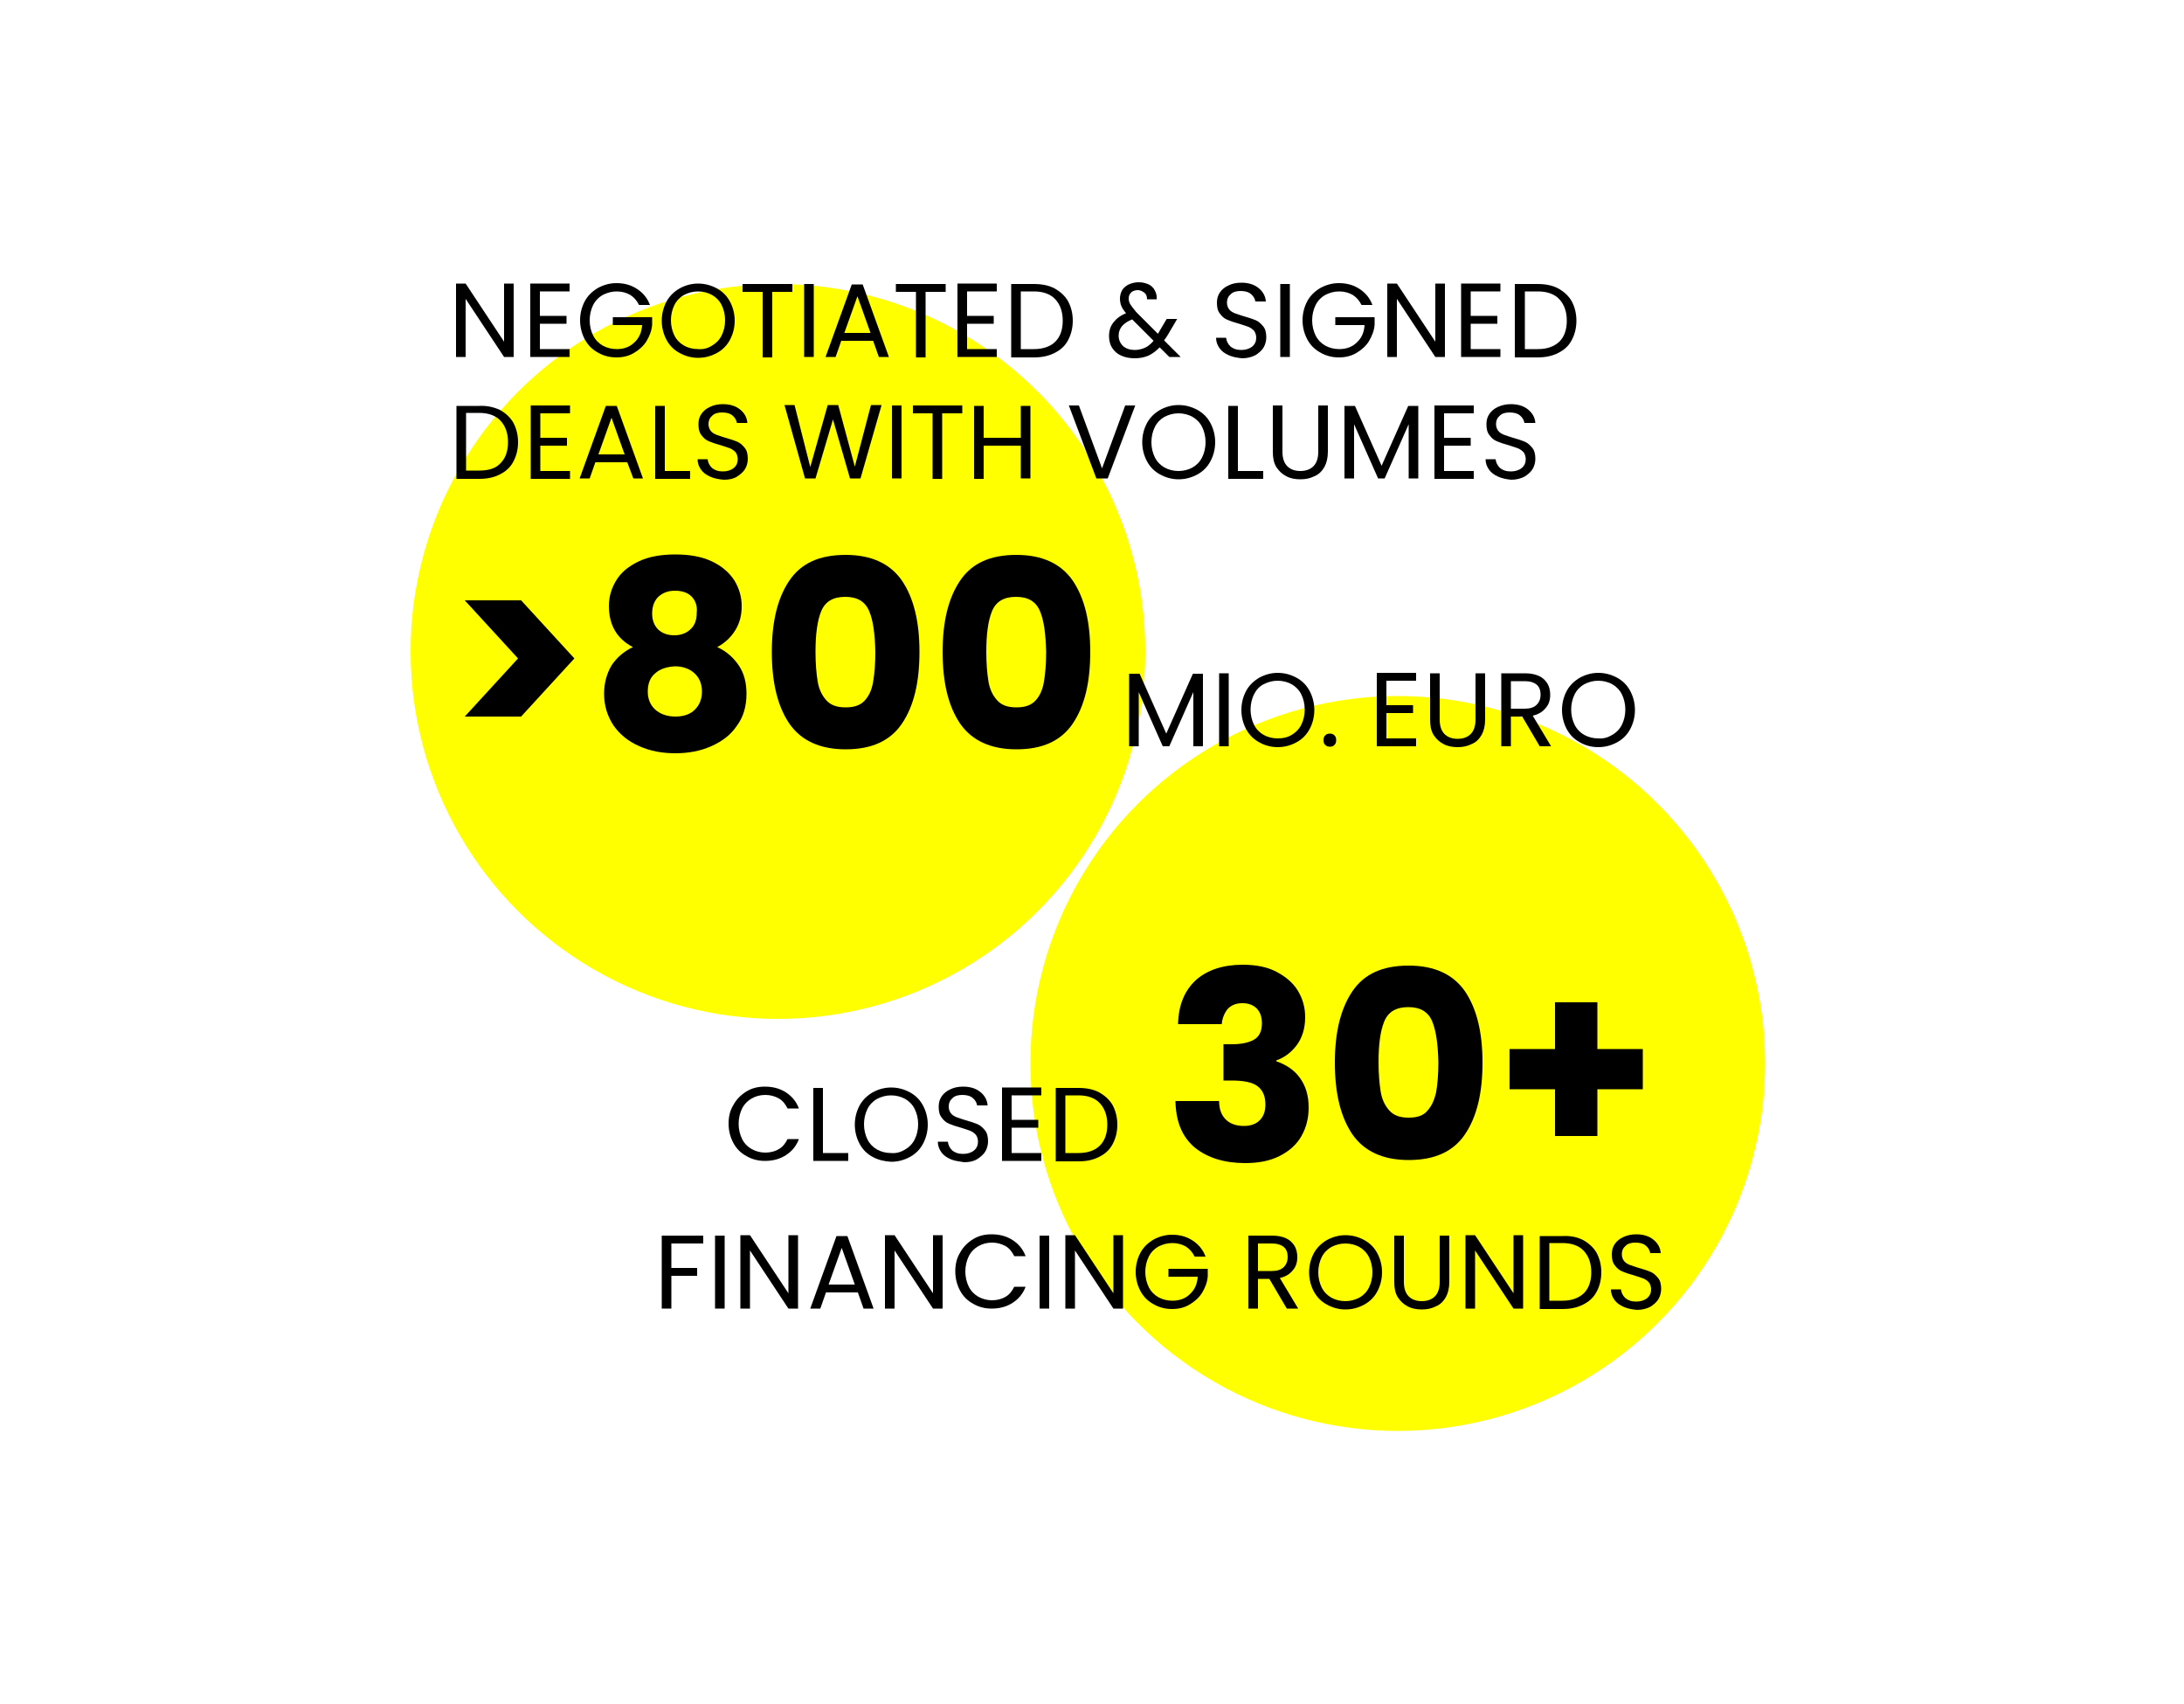 <?xml version="1.0" encoding="utf-8"?>
<!-- Generator: Adobe Illustrator 24.1.0, SVG Export Plug-In . SVG Version: 6.00 Build 0)  -->
<svg version="1.1" id="kreise_und_kacheln" xmlns="http://www.w3.org/2000/svg" xmlns:xlink="http://www.w3.org/1999/xlink" x="0px"
	 y="0px" width="500px" height="390px" viewBox="0 0 500 390" style="enable-background:new 0 0 500 390;" xml:space="preserve">
<style type="text/css">
	.st0{fill:#FFFFFF;}
	.st1{fill:#FFFF00;}
	.st2{enable-background:new    ;}
</style>
<rect class="st0" width="500" height="390"/>
<ellipse class="st1" cx="178.1" cy="149.1" rx="84.1" ry="84.1"/>
<circle class="st1" cx="320" cy="243.4" r="84.1"/>
<g class="st2">
	<path d="M117.6,81.7h-2.2l-8.8-13.3v13.3h-2.2V64.9h2.2l8.8,13.3V64.9h2.2V81.7z"/>
</g>
<g class="st2">
	<path d="M123.6,66.7v5.6h6.1v1.8h-6.1v5.8h6.8v1.8h-9V64.9h9v1.8L123.6,66.7L123.6,66.7z"/>
</g>
<g class="st2">
	<path d="M146.3,69.8c-0.5-1-1.1-1.7-2-2.3c-0.9-0.5-1.9-0.8-3.1-0.8S139,67,138,67.5c-0.9,0.5-1.7,1.3-2.2,2.3S135,72,135,73.3
		s0.3,2.5,0.8,3.5s1.3,1.8,2.2,2.3s2,0.8,3.2,0.8c1.6,0,3-0.5,4-1.5c1.1-1,1.7-2.3,1.8-4h-6.7v-1.8h9v1.7c-0.1,1.4-0.6,2.6-1.3,3.8
		c-0.7,1.1-1.7,2-2.9,2.7c-1.2,0.7-2.5,1-4,1c-1.6,0-3-0.4-4.2-1.1c-1.3-0.7-2.3-1.7-3-3s-1.1-2.8-1.1-4.4s0.4-3.1,1.1-4.4
		c0.7-1.3,1.8-2.3,3-3c1.3-0.7,2.7-1.1,4.2-1.1c1.8,0,3.3,0.4,4.7,1.3s2.4,2.1,3,3.7H146.3z"/>
</g>
<g class="st2">
	<path d="M155.6,80.8c-1.3-0.7-2.3-1.7-3-3s-1.1-2.8-1.1-4.4s0.4-3.1,1.1-4.4c0.7-1.3,1.8-2.3,3-3c1.3-0.7,2.7-1.1,4.2-1.1
		c1.6,0,3,0.4,4.3,1.1c1.3,0.7,2.3,1.7,3,3s1.1,2.8,1.1,4.4c0,1.6-0.4,3.1-1.1,4.4c-0.7,1.3-1.7,2.3-3,3s-2.7,1.1-4.3,1.1
		C158.3,81.9,156.9,81.5,155.6,80.8z M163,79.1c0.9-0.5,1.7-1.3,2.2-2.3s0.8-2.2,0.8-3.5s-0.3-2.5-0.8-3.5s-1.3-1.8-2.2-2.3
		c-0.9-0.5-2-0.8-3.2-0.8s-2.2,0.3-3.2,0.8c-0.9,0.5-1.7,1.3-2.2,2.3s-0.8,2.2-0.8,3.5s0.3,2.5,0.8,3.5s1.3,1.8,2.2,2.3
		s2,0.8,3.2,0.8C161,80,162.1,79.7,163,79.1z"/>
</g>
<g class="st2">
	<path d="M181.4,65v1.8h-4.6v15h-2.2v-15H170V65H181.4z"/>
</g>
<g class="st2">
	<path d="M186.3,65v16.7h-2.2V65H186.3z"/>
</g>
<g class="st2">
	<path d="M199.9,78h-7.3l-1.3,3.7H189l6-16.6h2.5l6,16.6h-2.3L199.9,78z M199.3,76.2l-3-8.4l-3,8.4H199.3z"/>
</g>
<g class="st2">
	<path d="M216.5,65v1.8h-4.6v15h-2.2v-15h-4.6V65H216.5z"/>
</g>
<g class="st2">
	<path d="M221.4,66.7v5.6h6.1v1.8h-6.1v5.8h6.8v1.8h-9V64.9h9v1.8L221.4,66.7L221.4,66.7z"/>
</g>
<g class="st2">
	<path d="M241.4,66c1.3,0.7,2.4,1.7,3.1,2.9c0.7,1.3,1.1,2.8,1.1,4.5s-0.4,3.2-1.1,4.5s-1.7,2.2-3.1,2.9s-2.9,1-4.7,1h-5.2V65h5.2
		C238.5,65,240.1,65.3,241.4,66z M241.6,78.2c1.1-1.1,1.7-2.7,1.7-4.8s-0.6-3.7-1.7-4.9s-2.8-1.8-4.9-1.8h-3v13.2h3
		C238.8,79.9,240.5,79.3,241.6,78.2z"/>
</g>
<g class="st2">
	<path d="M267.7,81.7l-2.2-2.2c-0.8,0.8-1.7,1.5-2.6,1.9s-2,0.6-3.1,0.6c-1.2,0-2.2-0.2-3.1-0.6c-0.9-0.4-1.6-1-2.1-1.8
		s-0.7-1.7-0.7-2.7c0-1.2,0.3-2.2,1-3.1c0.7-0.9,1.6-1.6,2.9-2.1c-0.5-0.6-0.9-1.2-1.1-1.7s-0.3-1.1-0.3-1.7c0-0.7,0.2-1.3,0.5-1.9
		c0.4-0.6,0.9-1,1.5-1.3c0.7-0.3,1.4-0.5,2.3-0.5s1.6,0.2,2.3,0.5c0.6,0.3,1.1,0.8,1.4,1.4c0.3,0.6,0.5,1.3,0.4,2h-2.2
		c0-0.7-0.2-1.2-0.6-1.5s-0.9-0.6-1.5-0.6s-1.2,0.2-1.5,0.5c-0.4,0.4-0.6,0.8-0.6,1.4c0,0.5,0.1,0.9,0.4,1.4c0.3,0.4,0.7,1,1.3,1.7
		l5,5l0.4-0.7l1.6-2.7h2.4l-2,3.4c-0.3,0.5-0.6,1-1,1.5l3.8,3.8L267.7,81.7L267.7,81.7z M262.1,79.6c0.7-0.3,1.4-0.9,2-1.6l-4.9-4.9
		c-2,0.8-3.1,2-3.1,3.7c0,0.9,0.3,1.7,1,2.4c0.7,0.6,1.6,0.9,2.7,0.9C260.6,80.1,261.4,79.9,262.1,79.6z"/>
</g>
<g class="st2">
	<path d="M281.3,81.3c-0.9-0.4-1.6-0.9-2.1-1.6c-0.5-0.7-0.8-1.5-0.8-2.4h2.3c0.1,0.8,0.4,1.4,1,2c0.6,0.5,1.4,0.8,2.5,0.8
		c1,0,1.9-0.3,2.5-0.8s0.9-1.2,0.9-2c0-0.6-0.2-1.2-0.5-1.6c-0.4-0.4-0.8-0.7-1.3-0.9s-1.2-0.4-2.1-0.7c-1.1-0.3-2-0.6-2.7-0.9
		c-0.7-0.3-1.2-0.7-1.7-1.4c-0.5-0.6-0.7-1.4-0.7-2.5c0-0.9,0.2-1.7,0.7-2.4s1.1-1.2,2-1.6c0.8-0.4,1.8-0.6,2.9-0.6
		c1.6,0,2.9,0.4,3.9,1.2s1.6,1.8,1.7,3.1h-2.4c-0.1-0.6-0.4-1.2-1-1.7s-1.4-0.7-2.4-0.7c-0.9,0-1.7,0.2-2.2,0.7
		c-0.6,0.5-0.9,1.1-0.9,2c0,0.6,0.2,1.1,0.5,1.5s0.8,0.7,1.3,0.9s1.2,0.4,2.1,0.7c1.1,0.3,2,0.6,2.7,0.9s1.2,0.8,1.7,1.4
		c0.5,0.6,0.7,1.5,0.7,2.5c0,0.8-0.2,1.6-0.6,2.3s-1.1,1.3-1.9,1.8c-0.8,0.4-1.8,0.7-3,0.7C283.2,81.9,282.2,81.7,281.3,81.3z"/>
</g>
<g class="st2">
	<path d="M295.3,65v16.7h-2.2V65H295.3z"/>
</g>
<g class="st2">
	<path d="M311.7,69.8c-0.5-1-1.1-1.7-2-2.3c-0.9-0.5-1.9-0.8-3.1-0.8s-2.2,0.3-3.2,0.8c-0.9,0.5-1.7,1.3-2.2,2.3s-0.8,2.2-0.8,3.5
		s0.3,2.5,0.8,3.5s1.3,1.8,2.2,2.3c0.9,0.5,2,0.8,3.2,0.8c1.6,0,3-0.5,4-1.5c1.1-1,1.7-2.3,1.8-4h-6.7v-1.8h9v1.7
		c-0.1,1.4-0.6,2.6-1.3,3.8c-0.7,1.1-1.7,2-2.9,2.7s-2.5,1-4,1c-1.6,0-3-0.4-4.2-1.1c-1.3-0.7-2.3-1.7-3-3s-1.1-2.8-1.1-4.4
		s0.4-3.1,1.1-4.4c0.7-1.3,1.8-2.3,3-3c1.3-0.7,2.7-1.1,4.2-1.1c1.8,0,3.3,0.4,4.7,1.3s2.4,2.1,3,3.7H311.7z"/>
</g>
<g class="st2">
	<path d="M330.8,81.7h-2.2l-8.8-13.3v13.3h-2.2V64.9h2.2l8.8,13.3V64.9h2.2V81.7z"/>
</g>
<g class="st2">
	<path d="M336.7,66.7v5.6h6.1v1.8h-6.1v5.8h6.8v1.8h-9V64.9h9v1.8L336.7,66.7L336.7,66.7z"/>
</g>
<g class="st2">
	<path d="M356.7,66c1.3,0.7,2.4,1.7,3.1,2.9c0.7,1.3,1.1,2.8,1.1,4.5s-0.4,3.2-1.1,4.5s-1.7,2.2-3.1,2.9s-2.9,1-4.7,1h-5.2V65h5.2
		C353.8,65,355.4,65.3,356.7,66z M357,78.2c1.1-1.1,1.7-2.7,1.7-4.8s-0.6-3.7-1.7-4.9s-2.8-1.8-4.9-1.8h-3v13.2h3
		C354.2,79.9,355.8,79.3,357,78.2z"/>
</g>
<g class="st2">
	<path d="M114.4,93.8c1.3,0.7,2.4,1.7,3.1,2.9c0.7,1.3,1.1,2.8,1.1,4.5s-0.4,3.2-1.1,4.5s-1.7,2.2-3.1,2.9s-2.9,1-4.7,1h-5.2V92.9
		h5.2C111.5,92.8,113.1,93.2,114.4,93.8z M114.6,106c1.1-1.1,1.7-2.7,1.7-4.8s-0.6-3.7-1.7-4.9s-2.8-1.8-4.9-1.8h-3v13.2h3
		C111.9,107.7,113.5,107.2,114.6,106z"/>
</g>
<g class="st2">
	<path d="M123.7,94.6v5.6h6.1v1.8h-6.1v5.8h6.8v1.8h-9V92.8h9v1.8L123.7,94.6L123.7,94.6z"/>
</g>
<g class="st2">
	<path d="M143.6,105.8h-7.3l-1.3,3.7h-2.3l6-16.6h2.5l6,16.6H145L143.6,105.8z M143,104l-3-8.4l-3,8.4H143z"/>
</g>
<g class="st2">
	<path d="M152.1,107.8h5.9v1.8h-8V92.9h2.2v14.9H152.1z"/>
</g>
<g class="st2">
	<path d="M162.6,109.1c-0.9-0.4-1.6-0.9-2.1-1.6c-0.5-0.7-0.8-1.5-0.8-2.4h2.3c0.1,0.8,0.4,1.4,1,2c0.6,0.5,1.4,0.8,2.5,0.8
		c1,0,1.9-0.3,2.5-0.8s0.9-1.2,0.9-2c0-0.6-0.2-1.2-0.5-1.6c-0.4-0.4-0.8-0.7-1.3-0.9s-1.2-0.4-2.1-0.7c-1.1-0.3-2-0.6-2.7-0.9
		c-0.7-0.3-1.2-0.7-1.7-1.4c-0.5-0.6-0.7-1.4-0.7-2.5c0-0.9,0.2-1.7,0.7-2.4s1.1-1.2,2-1.6c0.8-0.4,1.8-0.6,2.9-0.6
		c1.6,0,2.9,0.4,3.9,1.2s1.6,1.8,1.7,3.1h-2.4c-0.1-0.6-0.4-1.2-1-1.7s-1.4-0.7-2.4-0.7c-0.9,0-1.7,0.2-2.2,0.7
		c-0.6,0.5-0.9,1.1-0.9,2c0,0.6,0.2,1.1,0.5,1.5s0.8,0.7,1.3,0.9s1.2,0.4,2.1,0.7c1.1,0.3,2,0.6,2.7,0.9s1.2,0.8,1.7,1.4
		c0.5,0.6,0.7,1.5,0.7,2.5c0,0.8-0.2,1.6-0.6,2.3s-1.1,1.3-1.9,1.8s-1.8,0.7-3,0.7C164.5,109.7,163.5,109.5,162.6,109.1z"/>
</g>
<g class="st2">
	<path d="M201.8,92.8l-4.8,16.7h-2.4L190.7,96l-4,13.5h-2.4l-4.7-16.8h2.3l3.6,14.2l4-14.2h2.4l3.8,14.1l3.7-14.1h2.4V92.8z"/>
	<path d="M206.4,92.8v16.7h-2.2V92.8H206.4z"/>
</g>
<g class="st2">
	<path d="M220.3,92.8v1.8h-4.6v15h-2.2v-15H209v-1.8H220.3z"/>
	<path d="M235.9,92.8v16.7h-2.2V102h-8.5v7.6H223V92.9h2.2v7.3h8.5v-7.3h2.2L235.9,92.8L235.9,92.8z"/>
</g>
<g class="st2">
	<path d="M259.9,92.8l-6.3,16.7H251l-6.3-16.7h2.3l5.3,14.4l5.3-14.4H259.9z"/>
</g>
<g class="st2">
	<path d="M265.6,108.6c-1.3-0.7-2.3-1.7-3-3s-1.1-2.8-1.1-4.4s0.4-3.1,1.1-4.4c0.7-1.3,1.8-2.3,3-3c1.3-0.7,2.7-1.1,4.2-1.1
		c1.6,0,3,0.4,4.3,1.1c1.3,0.7,2.3,1.7,3,3s1.1,2.8,1.1,4.4c0,1.6-0.4,3.1-1.1,4.4c-0.7,1.3-1.7,2.3-3,3s-2.7,1.1-4.3,1.1
		C268.3,109.7,266.9,109.3,265.6,108.6z M273,107c0.9-0.5,1.7-1.3,2.2-2.3s0.8-2.2,0.8-3.5s-0.3-2.5-0.8-3.5s-1.3-1.8-2.2-2.3
		c-0.9-0.5-2-0.8-3.2-0.8s-2.2,0.3-3.2,0.8c-0.9,0.5-1.7,1.3-2.2,2.3s-0.8,2.2-0.8,3.5s0.3,2.5,0.8,3.5s1.3,1.8,2.2,2.3
		c0.9,0.5,2,0.8,3.2,0.8S272.1,107.5,273,107z"/>
	<path d="M283.3,107.8h5.9v1.8h-8V92.9h2.2v14.9H283.3z"/>
</g>
<g class="st2">
	<path d="M293.6,92.8v10.6c0,1.5,0.4,2.6,1.1,3.3s1.7,1.1,3,1.1s2.3-0.4,3-1.1c0.7-0.7,1.1-1.8,1.1-3.3V92.8h2.2v10.6
		c0,1.4-0.3,2.6-0.8,3.5c-0.6,1-1.3,1.7-2.3,2.1c-1,0.5-2,0.7-3.2,0.7s-2.3-0.2-3.2-0.7c-1-0.5-1.7-1.2-2.3-2.1
		c-0.6-1-0.8-2.1-0.8-3.5V92.8H293.6z"/>
</g>
<g class="st2">
	<path d="M324.7,92.9v16.6h-2.2V97.1l-5.5,12.4h-1.5L310,97.1v12.4h-2.2V92.9h2.4l6.1,13.7l6.1-13.7H324.7z"/>
</g>
<g class="st2">
	<path d="M330.6,94.6v5.6h6.1v1.8h-6.1v5.8h6.8v1.8h-9V92.8h9v1.8L330.6,94.6L330.6,94.6z"/>
</g>
<g class="st2">
	<path d="M343,109.1c-0.9-0.4-1.6-0.9-2.1-1.6c-0.5-0.7-0.8-1.5-0.8-2.4h2.3c0.1,0.8,0.4,1.4,1,2c0.6,0.5,1.4,0.8,2.5,0.8
		c1,0,1.9-0.3,2.5-0.8s0.9-1.2,0.9-2c0-0.6-0.2-1.2-0.5-1.6c-0.4-0.4-0.8-0.7-1.3-0.9s-1.2-0.4-2.1-0.7c-1.1-0.3-2-0.6-2.7-0.9
		s-1.2-0.7-1.7-1.4c-0.5-0.6-0.7-1.4-0.7-2.5c0-0.9,0.2-1.7,0.7-2.4s1.1-1.2,2-1.6s1.8-0.6,2.9-0.6c1.6,0,2.9,0.4,3.9,1.2
		s1.6,1.8,1.7,3.1H349c-0.1-0.6-0.4-1.2-1-1.7s-1.4-0.7-2.4-0.7c-0.9,0-1.7,0.2-2.2,0.7c-0.6,0.5-0.9,1.1-0.9,2
		c0,0.6,0.2,1.1,0.5,1.5s0.8,0.7,1.3,0.9s1.2,0.4,2.1,0.7c1.1,0.3,2,0.6,2.7,0.9s1.2,0.8,1.7,1.4c0.5,0.6,0.7,1.5,0.7,2.5
		c0,0.8-0.2,1.6-0.6,2.3s-1.1,1.3-1.9,1.8c-0.8,0.4-1.8,0.7-3,0.7C344.9,109.7,343.9,109.5,343,109.1z"/>
</g>
<g class="st2">
	<path d="M106.4,137.4h12.9l12.2,13.3L119.3,164h-12.9l12.2-13.3L106.4,137.4z"/>
	<path d="M139.4,138.7c0-2.2,0.6-4.1,1.7-5.9c1.1-1.8,2.8-3.2,5.1-4.3c2.3-1.1,5.1-1.6,8.4-1.6s6.1,0.5,8.4,1.6s3.9,2.5,5.1,4.3
		c1.1,1.8,1.7,3.8,1.7,5.9c0,2.2-0.5,4-1.5,5.6s-2.4,2.9-4.1,3.8c2.2,1,3.8,2.5,5,4.3s1.7,4,1.7,6.4c0,2.8-0.7,5.3-2.2,7.3
		c-1.4,2.1-3.4,3.6-5.9,4.7s-5.2,1.6-8.2,1.6s-5.7-0.5-8.2-1.6s-4.4-2.6-5.9-4.7c-1.4-2.1-2.2-4.5-2.2-7.3c0-2.5,0.6-4.6,1.7-6.5
		c1.2-1.8,2.8-3.2,4.9-4.2C141.2,146.2,139.4,143,139.4,138.7z M150,154.1c-1.2,1-1.7,2.4-1.7,4.2c0,1.7,0.6,3.1,1.7,4.1
		s2.7,1.6,4.6,1.6s3.4-0.5,4.5-1.6s1.6-2.5,1.6-4.1c0-1.8-0.6-3.2-1.7-4.2s-2.6-1.6-4.5-1.6C152.7,152.6,151.1,153.1,150,154.1z
		 M158.3,136.5c-0.9-0.9-2.2-1.3-3.8-1.3s-2.8,0.5-3.8,1.4c-0.9,0.9-1.4,2.2-1.4,3.8s0.5,2.8,1.4,3.7c1,0.9,2.2,1.3,3.7,1.3
		s2.8-0.5,3.7-1.4c1-0.9,1.4-2.2,1.4-3.7C159.7,138.7,159.2,137.4,158.3,136.5z"/>
	<path d="M180.7,132.9c2.7-4,6.9-5.9,12.9-5.9c5.9,0,10.2,2,12.9,5.9c2.7,4,4,9.4,4,16.3c0,7-1.3,12.4-4,16.4s-7,5.9-12.9,5.9
		s-10.2-2-12.9-5.9c-2.7-4-4-9.4-4-16.4C176.7,142.3,178,136.9,180.7,132.9z M199,139.9c-0.9-2.2-2.7-3.3-5.5-3.3s-4.6,1.1-5.5,3.3
		s-1.3,5.3-1.3,9.3c0,2.7,0.2,5,0.5,6.8s1,3.2,2,4.3c1,1.1,2.4,1.6,4.4,1.6s3.4-0.5,4.4-1.6s1.6-2.5,1.9-4.3s0.5-4,0.5-6.8
		C200.3,145.1,199.9,142,199,139.9z"/>
	<path d="M219.8,132.9c2.7-4,6.9-5.9,12.9-5.9c5.9,0,10.2,2,12.9,5.9c2.7,4,4,9.4,4,16.3c0,7-1.3,12.4-4,16.4s-7,5.9-12.9,5.9
		s-10.2-2-12.9-5.9c-2.7-4-4-9.4-4-16.4C215.8,142.3,217.1,136.9,219.8,132.9z M238.1,139.9c-0.9-2.2-2.7-3.3-5.5-3.3
		s-4.6,1.1-5.5,3.3s-1.3,5.3-1.3,9.3c0,2.7,0.2,5,0.5,6.8s1,3.2,2,4.3c1,1.1,2.4,1.6,4.4,1.6s3.4-0.5,4.4-1.6s1.6-2.5,1.9-4.3
		s0.5-4,0.5-6.8C239.4,145.1,239,142,238.1,139.9z"/>
</g>
<g class="st2">
	<path d="M275.4,154.2v16.6h-2.2v-12.4l-5.5,12.4h-1.5l-5.5-12.4v12.4h-2.2v-16.6h2.4l6.1,13.7l6.1-13.7H275.4z"/>
	<path d="M281.3,154.1v16.7h-2.2v-16.7H281.3z"/>
</g>
<g class="st2">
	<path d="M288.3,169.9c-1.3-0.7-2.3-1.7-3-3s-1.1-2.8-1.1-4.4s0.4-3.1,1.1-4.4s1.8-2.3,3-3c1.3-0.7,2.7-1.1,4.2-1.1
		c1.6,0,3,0.4,4.3,1.1s2.3,1.7,3,3s1.1,2.8,1.1,4.4s-0.4,3.1-1.1,4.4s-1.7,2.3-3,3s-2.7,1.1-4.3,1.1
		C291,171,289.5,170.6,288.3,169.9z M295.7,168.2c0.9-0.5,1.7-1.3,2.2-2.3s0.8-2.2,0.8-3.5s-0.3-2.5-0.8-3.5s-1.3-1.8-2.2-2.3
		s-2-0.8-3.2-0.8s-2.2,0.3-3.2,0.8s-1.7,1.3-2.2,2.3s-0.8,2.2-0.8,3.5s0.3,2.5,0.8,3.5s1.3,1.8,2.2,2.3c0.9,0.5,2,0.8,3.2,0.8
		S294.7,168.8,295.7,168.2z"/>
</g>
<g class="st2">
	<path d="M303.4,170.5c-0.3-0.3-0.4-0.6-0.4-1.1s0.1-0.8,0.4-1.1c0.3-0.3,0.6-0.4,1.1-0.4c0.4,0,0.7,0.1,1,0.4s0.4,0.6,0.4,1.1
		s-0.1,0.8-0.4,1.1s-0.6,0.4-1,0.4S303.7,170.8,303.4,170.5z"/>
</g>
<g class="st2">
	<path d="M317.4,155.8v5.6h6.1v1.8h-6.1v5.8h6.8v1.8h-9V154h9v1.8H317.4z"/>
</g>
<g class="st2">
	<path d="M329.6,154.1v10.6c0,1.5,0.4,2.6,1.1,3.3c0.7,0.7,1.7,1.1,3,1.1s2.3-0.4,3-1.1s1.1-1.8,1.1-3.3v-10.6h2.2v10.6
		c0,1.4-0.3,2.6-0.8,3.5c-0.6,1-1.3,1.7-2.3,2.1c-1,0.5-2,0.7-3.2,0.7s-2.3-0.2-3.2-0.7c-1-0.5-1.7-1.2-2.3-2.1
		c-0.6-1-0.8-2.1-0.8-3.5v-10.6H329.6z"/>
</g>
<g class="st2">
	<path d="M352.5,170.8l-4-6.8h-2.6v6.8h-2.2v-16.7h5.4c1.3,0,2.3,0.2,3.2,0.6s1.5,1,2,1.8c0.4,0.7,0.6,1.6,0.6,2.5
		c0,1.2-0.3,2.2-1,3c-0.7,0.9-1.7,1.5-3,1.8l4.2,7L352.5,170.8L352.5,170.8z M345.9,162.2h3.2c1.2,0,2.1-0.3,2.7-0.9
		s0.9-1.4,0.9-2.3c0-1-0.3-1.8-0.9-2.3s-1.5-0.8-2.7-0.8h-3.2V162.2z"/>
</g>
<g class="st2">
	<path d="M361.7,169.9c-1.3-0.7-2.3-1.7-3-3s-1.1-2.8-1.1-4.4s0.4-3.1,1.1-4.4s1.8-2.3,3-3c1.3-0.7,2.7-1.1,4.2-1.1
		c1.6,0,3,0.4,4.3,1.1s2.3,1.7,3,3s1.1,2.8,1.1,4.4s-0.4,3.1-1.1,4.4c-0.7,1.3-1.7,2.3-3,3s-2.7,1.1-4.3,1.1
		C364.3,171,362.9,170.6,361.7,169.9z M369.1,168.2c0.9-0.5,1.7-1.3,2.2-2.3s0.8-2.2,0.8-3.5s-0.3-2.5-0.8-3.5s-1.3-1.8-2.2-2.3
		s-2-0.8-3.2-0.8s-2.2,0.3-3.2,0.8c-0.9,0.5-1.7,1.3-2.2,2.3s-0.8,2.2-0.8,3.5s0.3,2.5,0.8,3.5s1.3,1.8,2.2,2.3s2,0.8,3.2,0.8
		C367.1,169.1,368.1,168.8,369.1,168.2z"/>
</g>
<g class="st2">
	<path d="M167.9,252.9c0.7-1.3,1.7-2.3,3-3.1s2.7-1.1,4.2-1.1c1.8,0,3.4,0.4,4.8,1.3s2.4,2.1,3,3.7h-2.6c-0.5-1-1.1-1.8-2-2.3
		s-1.9-0.8-3.1-0.8s-2.2,0.3-3.1,0.8s-1.7,1.3-2.2,2.3s-0.8,2.2-0.8,3.5s0.3,2.5,0.8,3.5s1.3,1.8,2.2,2.3c0.9,0.5,2,0.8,3.1,0.8
		c1.2,0,2.3-0.3,3.1-0.8c0.9-0.5,1.5-1.3,2-2.3h2.6c-0.6,1.6-1.6,2.8-3,3.7c-1.4,0.9-3,1.3-4.8,1.3c-1.6,0-3-0.4-4.2-1.1
		c-1.3-0.7-2.3-1.7-3-3s-1.1-2.8-1.1-4.4S167.1,254.2,167.9,252.9z"/>
</g>
<g class="st2">
	<path d="M188.3,263.9h5.9v1.8h-8V249h2.2v14.9H188.3z"/>
	<path d="M199.8,264.8c-1.3-0.7-2.3-1.7-3-3s-1.1-2.8-1.1-4.4s0.4-3.1,1.1-4.4s1.8-2.3,3-3c1.3-0.7,2.7-1.1,4.2-1.1
		c1.6,0,3,0.4,4.3,1.1s2.3,1.7,3,3s1.1,2.8,1.1,4.4s-0.4,3.1-1.1,4.4s-1.7,2.3-3,3s-2.7,1.1-4.3,1.1
		C202.5,265.8,201.1,265.5,199.8,264.8z M207.2,263.1c0.9-0.5,1.7-1.3,2.2-2.3s0.8-2.2,0.8-3.5s-0.3-2.5-0.8-3.5s-1.3-1.8-2.2-2.3
		c-0.9-0.5-2-0.8-3.2-0.8s-2.2,0.3-3.2,0.8c-0.9,0.5-1.7,1.3-2.2,2.3s-0.8,2.2-0.8,3.5s0.3,2.5,0.8,3.5s1.3,1.8,2.2,2.3
		s2,0.8,3.2,0.8C205.2,264,206.2,263.7,207.2,263.1z"/>
</g>
<g class="st2">
	<path d="M217.6,265.3c-0.9-0.4-1.6-0.9-2.1-1.6s-0.8-1.5-0.8-2.4h2.3c0.1,0.8,0.4,1.4,1,2c0.6,0.5,1.4,0.8,2.5,0.8
		c1,0,1.9-0.3,2.5-0.8s0.9-1.2,0.9-2c0-0.6-0.2-1.2-0.5-1.6c-0.4-0.4-0.8-0.7-1.3-0.9s-1.2-0.4-2.1-0.7c-1.1-0.3-2-0.6-2.7-0.9
		s-1.2-0.7-1.7-1.4c-0.5-0.6-0.7-1.4-0.7-2.5c0-0.9,0.2-1.7,0.7-2.4c0.5-0.7,1.1-1.2,2-1.6c0.8-0.4,1.8-0.6,2.9-0.6
		c1.6,0,2.9,0.4,3.9,1.2s1.6,1.8,1.7,3.1h-2.4c-0.1-0.6-0.4-1.2-1-1.7s-1.4-0.7-2.4-0.7c-0.9,0-1.7,0.2-2.2,0.7
		c-0.6,0.5-0.9,1.1-0.9,2c0,0.6,0.2,1.1,0.5,1.5s0.8,0.7,1.3,0.9s1.2,0.4,2.1,0.7c1.1,0.3,2,0.6,2.7,0.9s1.2,0.8,1.7,1.4
		s0.7,1.5,0.7,2.5c0,0.8-0.2,1.6-0.6,2.3c-0.4,0.7-1.1,1.3-1.9,1.8s-1.8,0.7-3,0.7C219.5,265.8,218.5,265.7,217.6,265.3z"/>
</g>
<g class="st2">
	<path d="M231.6,250.7v5.6h6.1v1.8h-6.1v5.8h6.8v1.8h-9v-16.8h9v1.8L231.6,250.7L231.6,250.7z"/>
</g>
<g class="st2">
	<path d="M251.6,250c1.3,0.7,2.4,1.7,3.1,2.9c0.7,1.3,1.1,2.8,1.1,4.5s-0.4,3.2-1.1,4.5s-1.7,2.2-3.1,2.9s-2.9,1-4.7,1h-5.2V249h5.2
		C248.7,249,250.3,249.3,251.6,250z M251.8,262.2c1.1-1.1,1.7-2.7,1.7-4.8c0-2.1-0.6-3.7-1.7-4.9c-1.1-1.2-2.8-1.8-4.9-1.8h-3v13.2
		h3C249,263.9,250.7,263.3,251.8,262.2z"/>
</g>
<g class="st2">
	<path d="M273.8,224.3c2.6-2.3,6.2-3.5,10.7-3.5c3,0,5.6,0.5,7.7,1.6s3.8,2.5,4.9,4.3s1.7,3.8,1.7,6.1c0,2.6-0.7,4.8-2,6.5
		s-2.9,2.8-4.6,3.4v0.2c2.3,0.8,4.1,2,5.4,3.8s2,4,2,6.8c0,2.5-0.6,4.7-1.7,6.6s-2.8,3.4-5,4.5s-4.8,1.6-7.8,1.6
		c-4.8,0-8.6-1.2-11.5-3.5c-2.9-2.4-4.4-5.9-4.5-10.7h10c0,1.8,0.5,3.2,1.5,4.2s2.4,1.5,4.2,1.5c1.6,0,2.8-0.5,3.6-1.3
		c0.9-0.9,1.3-2.1,1.3-3.6c0-1.9-0.6-3.3-1.8-4.2c-1.2-0.9-3.2-1.3-5.9-1.3h-1.9V239h1.9c2,0,3.7-0.3,5-1s1.9-2,1.9-3.8
		c0-1.4-0.4-2.6-1.2-3.4c-0.8-0.8-1.9-1.2-3.3-1.2c-1.5,0-2.6,0.5-3.4,1.4c-0.7,0.9-1.2,2.1-1.3,3.4h-10
		C269.8,230,271.2,226.7,273.8,224.3z"/>
	<path d="M309.6,226.9c2.7-4,6.9-5.9,12.9-5.9c5.9,0,10.2,2,12.9,5.9c2.7,4,4,9.4,4,16.3c0,7-1.3,12.4-4,16.4s-7,5.9-12.9,5.9
		s-10.2-2-12.9-5.9c-2.7-4-4-9.4-4-16.4C305.6,236.3,306.9,230.9,309.6,226.9z M327.9,233.8c-0.9-2.2-2.7-3.3-5.5-3.3
		s-4.6,1.1-5.5,3.3c-0.9,2.2-1.3,5.3-1.3,9.3c0,2.7,0.2,5,0.5,6.8s1,3.2,2,4.3c1,1.1,2.4,1.6,4.4,1.6s3.4-0.5,4.3-1.6
		c1-1.1,1.6-2.5,2-4.3c0.3-1.8,0.5-4,0.5-6.8C329.2,239.1,328.8,236,327.9,233.8z"/>
	<path d="M376.1,249.3h-10.4V260H356v-10.7h-10.4v-9.2H356v-10.7h9.7v10.7h10.4L376.1,249.3L376.1,249.3z"/>
</g>
<g class="st2">
	<path d="M161,282.8v1.8h-7.3v5.6h5.9v1.8h-5.9v7.5h-2.2v-16.7L161,282.8L161,282.8z"/>
</g>
<g class="st2">
	<path d="M165.9,282.8v16.7h-2.2v-16.7H165.9z"/>
	<path d="M182.7,299.5h-2.2l-8.8-13.3v13.3h-2.2v-16.8h2.2l8.8,13.3v-13.3h2.2V299.5z"/>
</g>
<g class="st2">
	<path d="M196.4,295.8h-7.3l-1.3,3.7h-2.3l6-16.6h2.5l6,16.6h-2.3L196.4,295.8z M195.7,294l-3-8.4l-3,8.4H195.7z"/>
</g>
<g class="st2">
	<path d="M215.8,299.5h-2.2l-8.8-13.3v13.3h-2.2v-16.8h2.2l8.8,13.3v-13.3h2.2V299.5z"/>
	<path d="M219.8,286.7c0.7-1.3,1.7-2.3,3-3.1s2.7-1.1,4.2-1.1c1.8,0,3.4,0.4,4.8,1.3s2.4,2.1,3,3.7h-2.6c-0.5-1-1.1-1.8-2-2.3
		s-1.9-0.8-3.1-0.8s-2.2,0.3-3.1,0.8s-1.7,1.3-2.2,2.3s-0.8,2.2-0.8,3.5s0.3,2.5,0.8,3.5s1.3,1.8,2.2,2.3c0.9,0.5,2,0.8,3.1,0.8
		c1.2,0,2.3-0.3,3.1-0.8c0.9-0.5,1.5-1.3,2-2.3h2.6c-0.6,1.6-1.6,2.8-3,3.7c-1.4,0.9-3,1.3-4.8,1.3c-1.6,0-3-0.4-4.2-1.1
		c-1.3-0.7-2.3-1.7-3-3s-1.1-2.8-1.1-4.4S219,288,219.8,286.7z"/>
	<path d="M240.2,282.8v16.7H238v-16.7H240.2z"/>
	<path d="M257.1,299.5h-2.2l-8.8-13.3v13.3h-2.2v-16.8h2.2l8.8,13.3v-13.3h2.2V299.5z"/>
</g>
<g class="st2">
	<path d="M273.5,287.6c-0.5-1-1.1-1.7-2-2.3c-0.9-0.5-1.9-0.8-3.1-0.8s-2.2,0.3-3.2,0.8c-0.9,0.5-1.7,1.3-2.2,2.3s-0.8,2.2-0.8,3.5
		s0.3,2.5,0.8,3.5s1.3,1.8,2.2,2.3c0.9,0.5,2,0.8,3.2,0.8c1.6,0,3-0.5,4-1.5c1.1-1,1.7-2.3,1.8-4h-6.7v-1.8h9v1.7
		c-0.1,1.4-0.6,2.6-1.3,3.8c-0.7,1.1-1.7,2-2.9,2.7c-1.2,0.7-2.5,1-4,1c-1.6,0-3-0.4-4.2-1.1c-1.3-0.7-2.3-1.7-3-3s-1.1-2.8-1.1-4.4
		s0.4-3.1,1.1-4.4s1.8-2.3,3-3c1.3-0.7,2.7-1.1,4.2-1.1c1.8,0,3.3,0.4,4.7,1.3s2.4,2.1,3,3.7H273.5z"/>
</g>
<g class="st2">
	<path d="M294.6,299.5l-4-6.8H288v6.8h-2.2v-16.7h5.4c1.3,0,2.3,0.2,3.2,0.6s1.5,1,2,1.8c0.4,0.7,0.6,1.6,0.6,2.5c0,1.2-0.3,2.2-1,3
		c-0.7,0.9-1.7,1.5-3,1.8l4.2,7L294.6,299.5L294.6,299.5z M288,290.9h3.2c1.2,0,2.1-0.3,2.7-0.9s0.9-1.4,0.9-2.3
		c0-1-0.3-1.8-0.9-2.3s-1.5-0.8-2.7-0.8H288V290.9z"/>
</g>
<g class="st2">
	<path d="M303.8,298.6c-1.3-0.7-2.3-1.7-3-3s-1.1-2.8-1.1-4.4s0.4-3.1,1.1-4.4s1.8-2.3,3-3c1.3-0.7,2.7-1.1,4.2-1.1
		c1.6,0,3,0.4,4.3,1.1s2.3,1.7,3,3s1.1,2.8,1.1,4.4s-0.4,3.1-1.1,4.4s-1.7,2.3-3,3s-2.7,1.1-4.3,1.1
		C306.5,299.7,305.1,299.3,303.8,298.6z M311.2,297c0.9-0.5,1.7-1.3,2.2-2.3s0.8-2.2,0.8-3.5s-0.3-2.5-0.8-3.5s-1.3-1.8-2.2-2.3
		c-0.9-0.5-2-0.8-3.2-0.8s-2.2,0.3-3.2,0.8c-0.9,0.5-1.7,1.3-2.2,2.3s-0.8,2.2-0.8,3.5s0.3,2.5,0.8,3.5s1.3,1.8,2.2,2.3
		c0.9,0.5,2,0.8,3.2,0.8S310.2,297.5,311.2,297z"/>
</g>
<g class="st2">
	<path d="M321.4,282.8v10.6c0,1.5,0.4,2.6,1.1,3.3c0.7,0.7,1.7,1.1,3,1.1s2.3-0.4,3-1.1s1.1-1.8,1.1-3.3v-10.6h2.2v10.6
		c0,1.4-0.3,2.6-0.8,3.5c-0.6,1-1.3,1.7-2.3,2.1c-1,0.5-2,0.7-3.2,0.7s-2.3-0.2-3.2-0.7c-1-0.5-1.7-1.2-2.3-2.1
		c-0.6-1-0.8-2.1-0.8-3.5v-10.6H321.4z"/>
</g>
<g class="st2">
	<path d="M348.7,299.5h-2.2l-8.8-13.3v13.3h-2.2v-16.8h2.2l8.8,13.3v-13.3h2.2V299.5z"/>
</g>
<g class="st2">
	<path d="M362.4,283.8c1.3,0.7,2.4,1.7,3.1,2.9c0.7,1.3,1.1,2.8,1.1,4.5s-0.4,3.2-1.1,4.5c-0.7,1.3-1.7,2.2-3.1,2.9s-2.9,1-4.7,1
		h-5.2v-16.7h5.2C359.5,282.8,361,283.1,362.4,283.8z M362.6,296c1.1-1.1,1.7-2.7,1.7-4.8c0-2.1-0.6-3.7-1.7-4.9
		c-1.1-1.2-2.8-1.8-4.9-1.8h-3v13.2h3C359.8,297.7,361.4,297.1,362.6,296z"/>
</g>
<g class="st2">
	<path d="M371.7,299.1c-0.9-0.4-1.6-0.9-2.1-1.6s-0.8-1.5-0.8-2.4h2.3c0.1,0.8,0.4,1.4,1,2c0.6,0.5,1.4,0.8,2.5,0.8
		c1,0,1.9-0.3,2.5-0.8s0.9-1.2,0.9-2c0-0.6-0.2-1.2-0.5-1.6c-0.4-0.4-0.8-0.7-1.3-0.9c-0.5-0.2-1.2-0.4-2.1-0.7
		c-1.1-0.3-2-0.6-2.7-0.9s-1.2-0.7-1.7-1.4c-0.5-0.6-0.7-1.4-0.7-2.5c0-0.9,0.2-1.7,0.7-2.4c0.5-0.7,1.1-1.2,2-1.6s1.8-0.6,2.9-0.6
		c1.6,0,2.9,0.4,3.9,1.2s1.6,1.8,1.7,3.1h-2.4c-0.1-0.6-0.4-1.2-1-1.7s-1.4-0.7-2.4-0.7c-0.9,0-1.7,0.2-2.2,0.7
		c-0.6,0.5-0.9,1.1-0.9,2c0,0.6,0.2,1.1,0.5,1.5s0.8,0.7,1.3,0.9s1.2,0.4,2.1,0.7c1.1,0.3,2,0.6,2.7,0.9s1.2,0.8,1.7,1.4
		s0.7,1.5,0.7,2.5c0,0.8-0.2,1.6-0.6,2.3s-1.1,1.3-1.9,1.8c-0.8,0.4-1.8,0.7-3,0.7C373.6,299.7,372.6,299.5,371.7,299.1z"/>
</g>
</svg>
